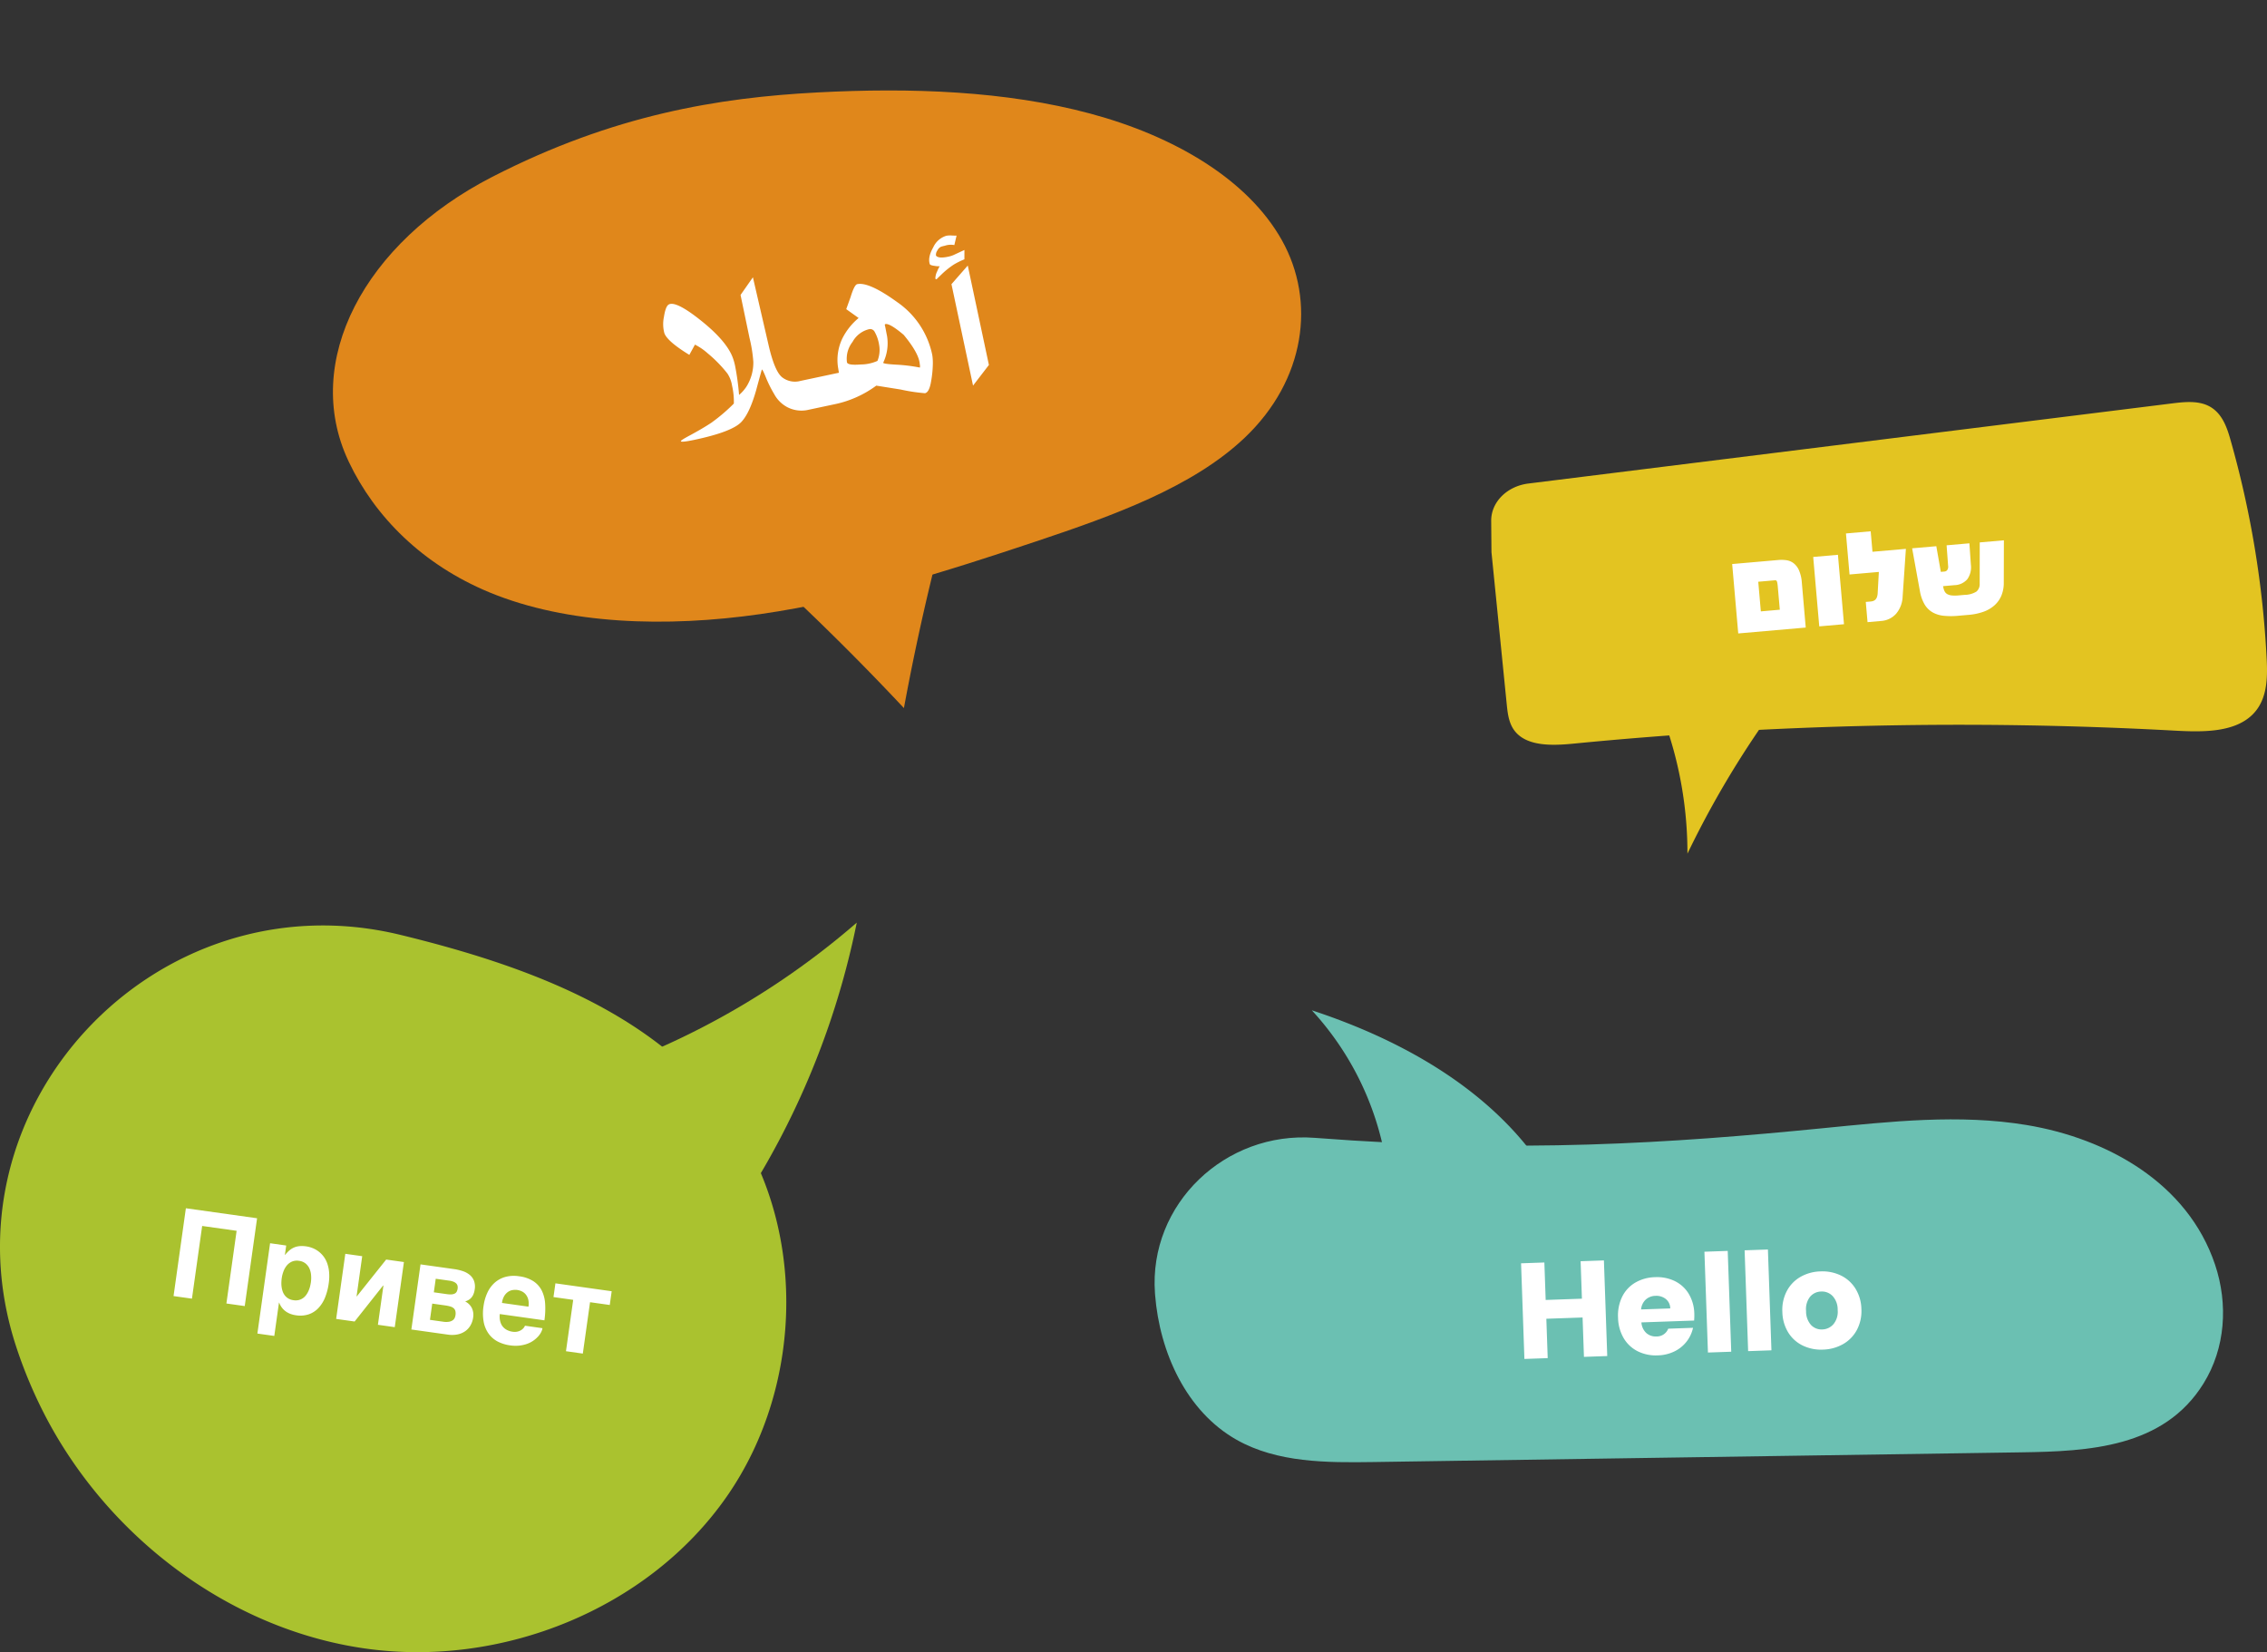 <svg xmlns="http://www.w3.org/2000/svg" width="532.099" height="387.833" viewBox="0 0 532.099 387.833">
  <rect x="0" y="0" width="532.099" height="387.833" fill="#333333" stroke="none"/>
  <g id="languages" transform="translate(-122 -1240.583)">
    <g id="he" transform="translate(0 10.553)">
      <g id="Group_182" data-name="Group 182" transform="translate(472 1324.406)">
        <path id="Path_131" data-name="Path 131" d="M182.037,93.4a91.635,91.635,0,0,0-12.91-47.02c12.093,1.6,24.191,3.193,39.866,4.249A222.52,222.52,0,0,0,182.037,93.4Z" transform="translate(-135.969 12.617)" fill="#e3c421"/>
        <path id="Path_132" data-name="Path 132" d="M326.246,25.98c-.861-3.025-2.064-6.362-5.221-7.867-2.528-1.205-5.624-.885-8.483-.527L161.5,36.389c-5.041.628-8.773,4.376-8.734,8.779l.065,7.334q1.8,17.872,3.588,35.747c.231,2.3.525,4.743,2.16,6.568,2.956,3.3,8.681,3.1,13.477,2.632A930.107,930.107,0,0,1,313.308,94.4c6.368.344,13.686.452,17.991-3.62,3.6-3.4,3.718-8.513,3.489-13.118A230.2,230.2,0,0,0,326.246,25.98Z" transform="translate(-152.761 -17.26)" fill="#e3c421"/>
      </g>
      <path id="Path_142" data-name="Path 142" d="M-49.375,0H-65.281V-16.359h10.844a8.581,8.581,0,0,1,1.867.2,3.65,3.65,0,0,1,1.625.82A4.261,4.261,0,0,1-49.8-13.578a8.733,8.733,0,0,1,.43,3.016Zm-5.7-4.7v-5.531q0-.266-.016-.523t-.047-.477q-.078-.453-.437-.453h-3.969V-4.7ZM-40.359,0h-5.828V-16.359h5.828Zm16.016-16.359L-26.078-5.281a6.577,6.577,0,0,1-1.875,3.891A5.146,5.146,0,0,1-31.609,0h-3.2V-4.766h1.125a2.6,2.6,0,0,0,.648-.078,1.323,1.323,0,0,0,.547-.289,1.651,1.651,0,0,0,.406-.57,3.36,3.36,0,0,0,.242-.922l.7-4.891h-6.906v-9.672h5.828v4.828Zm23.094,0-.891,9.891a7.766,7.766,0,0,1-.852,3.047A6.37,6.37,0,0,1-4.836-1.3,7.871,7.871,0,0,1-7.547-.047,13.715,13.715,0,0,1-11,.359h-2.406a17.661,17.661,0,0,1-3.484-.3A6.63,6.63,0,0,1-19.437-.992,5.234,5.234,0,0,1-21.1-2.977a9.3,9.3,0,0,1-.82-3.133l-.953-10.25h5.7l.531,6.094h.844a.891.891,0,0,0,.711-.32,1.342,1.342,0,0,0,.273-.9l.063-4.875h5.375l-.094,5.031a4.837,4.837,0,0,1-1.141,3.336,4.123,4.123,0,0,1-3.109,1.117h-2.687a1.071,1.071,0,0,0,.016.2.724.724,0,0,1,.016.141.514.514,0,0,0,.031.156,2.693,2.693,0,0,0,.25.875,1.577,1.577,0,0,0,.578.625,2.864,2.864,0,0,0,1.023.367,9.043,9.043,0,0,0,1.6.117h1.406a5.3,5.3,0,0,0,2.766-.531A2.257,2.257,0,0,0-7.8-6.687l.859-9.672Z" transform="matrix(0.996, -0.087, 0.087, 0.996, 595.011, 1373.047)" fill="#fff"/>
    </g>
    <g id="en" transform="translate(0 0.553)">
      <g id="Group_184" data-name="Group 184" transform="translate(393 1477.191)">
        <path id="Path_135" data-name="Path 135" d="M664.792,97.455a69.3,69.3,0,0,1,16.066,64.526,104.705,104.705,0,0,1,45.184-13.422C717.989,125.556,696.432,107.865,664.792,97.455Z" transform="translate(-627.885 -97.455)" fill="#6bc0b2"/>
        <path id="Path_136" data-name="Path 136" d="M851.234,111.418c-15.776-2.614-31.91-.823-47.828.752-35.581,3.523-71.269,5.94-119.235,2.259-20.961-1.609-39.029,15.507-37.505,36.474.012.136.02.269.03.405,1.068,13.5,7.34,27.339,19.13,34,9.573,5.407,21.162,5.387,32.157,5.223q76.021-1.137,152.046-2.277c15.825-.235,33.385-1.1,42.727-16.131,5.177-8.327,5.841-18.668,2.719-27.961C889.041,125.024,870.2,114.56,851.234,111.418Z" transform="translate(-646.576 -84.49)" fill="#6bc0b2"/>
      </g>
      <path id="Path_139" data-name="Path 139" d="M-60.928-22.464V0H-66.4V-9.248h-8.512V0h-5.472V-22.464h5.472v8.8H-66.4v-8.8ZM-40.16-9.216a13.969,13.969,0,0,1-.1,1.6H-52.64a3.721,3.721,0,0,0,1.072,2.544,3.275,3.275,0,0,0,2.32.88A2.876,2.876,0,0,0-46.4-5.92h5.824a7.992,7.992,0,0,1-1.616,3.168A8.091,8.091,0,0,1-45.12-.544a9.4,9.4,0,0,1-3.936.8,9.577,9.577,0,0,1-4.672-1.12,7.966,7.966,0,0,1-3.2-3.2A9.879,9.879,0,0,1-58.08-8.928a9.992,9.992,0,0,1,1.136-4.864,7.863,7.863,0,0,1,3.184-3.2,9.645,9.645,0,0,1,4.7-1.12,9.548,9.548,0,0,1,4.608,1.088,7.812,7.812,0,0,1,3.152,3.1A9.422,9.422,0,0,1-40.16-9.216Zm-5.6-1.44a2.813,2.813,0,0,0-.96-2.24,3.534,3.534,0,0,0-2.4-.832,3.466,3.466,0,0,0-2.32.8,3.553,3.553,0,0,0-1.168,2.272ZM-31.808-23.68V0H-37.28V-23.68Zm9.44,0V0H-27.84V-23.68ZM-10.272.256a9.856,9.856,0,0,1-4.72-1.12,8.2,8.2,0,0,1-3.3-3.2,9.562,9.562,0,0,1-1.2-4.864,9.485,9.485,0,0,1,1.216-4.848,8.251,8.251,0,0,1,3.328-3.216,9.95,9.95,0,0,1,4.736-1.12,9.95,9.95,0,0,1,4.736,1.12,8.251,8.251,0,0,1,3.328,3.216A9.485,9.485,0,0,1-.928-8.928,9.388,9.388,0,0,1-2.16-4.08,8.331,8.331,0,0,1-5.52-.864,10.045,10.045,0,0,1-10.272.256Zm0-4.736A3.565,3.565,0,0,0-7.6-5.632a4.577,4.577,0,0,0,1.1-3.3,4.662,4.662,0,0,0-1.072-3.3,3.464,3.464,0,0,0-2.64-1.152,3.473,3.473,0,0,0-2.656,1.136A4.7,4.7,0,0,0-13.92-8.928a4.754,4.754,0,0,0,1.04,3.3A3.366,3.366,0,0,0-10.272-4.48Z" transform="translate(560.137 1556.225) rotate(-2)" fill="#fff"/>
    </g>
    <g id="ru" transform="translate(-23 0.553)">
      <g id="Group_185" data-name="Group 185" transform="translate(145.001 1456.605)">
        <path id="Path_137" data-name="Path 137" d="M619.783,108.1a190.279,190.279,0,0,0,49.048-93.879,185.2,185.2,0,0,1-78.046,40.159Z" transform="translate(-467.735 -14.217)" fill="#aac22f"/>
        <path id="Path_138" data-name="Path 138" d="M624.773,16.934l-.711-.172c-57.466-14-108.74,40.781-90.129,96.924a108.983,108.983,0,0,0,6.457,15.436C555.139,157.892,583.7,179.7,615.7,184.268s66.469-9.151,84.943-35.684,18.925-64.929-.517-90.761C682.591,34.52,653.092,23.9,624.773,16.934Z" transform="translate(-530.05 -13.877)" fill="#aac22f"/>
      </g>
      <path id="Path_140" data-name="Path 140" d="M-102.265-20.815h16.879V0h-4.347V-17.233H-97.9V0h-4.361ZM-75.8-15.25a4.307,4.307,0,0,1,1.225-.481,6.771,6.771,0,0,1,1.522-.156,6.6,6.6,0,0,1,1.458.17,6,6,0,0,1,1.466.545,6.1,6.1,0,0,1,1.352.977,5.947,5.947,0,0,1,1.119,1.48,8.322,8.322,0,0,1,.765,2.046A11.378,11.378,0,0,1-66.609-8a13.65,13.65,0,0,1-.4,3.427A7.838,7.838,0,0,1-68.231-1.9,5.635,5.635,0,0,1-70.284-.156a6.4,6.4,0,0,1-2.91.623A6.271,6.271,0,0,1-74.369.354,4.784,4.784,0,0,1-75.53-.028,4.343,4.343,0,0,1-76.6-.758a4.472,4.472,0,0,1-.885-1.154h-.057V5.976h-4.007v-21.41h3.823v2.209h.057a7.445,7.445,0,0,1,.864-1.2A4.274,4.274,0,0,1-75.8-15.25Zm-.637,11.441a2.943,2.943,0,0,0,.92.616,3.183,3.183,0,0,0,1.274.234,3.183,3.183,0,0,0,1.274-.234,2.943,2.943,0,0,0,.92-.616,3.352,3.352,0,0,0,.63-.878,5.4,5.4,0,0,0,.389-1.027,6.456,6.456,0,0,0,.191-1.048q.05-.517.05-.956a7.428,7.428,0,0,0-.184-1.628,4.742,4.742,0,0,0-.588-1.473,3.239,3.239,0,0,0-1.069-1.062,3.016,3.016,0,0,0-1.614-.411,3.008,3.008,0,0,0-1.621.411,3.262,3.262,0,0,0-1.062,1.062,4.742,4.742,0,0,0-.588,1.473A7.428,7.428,0,0,0-77.7-7.717q0,.439.05.956a6.456,6.456,0,0,0,.191,1.048,5.4,5.4,0,0,0,.389,1.027A3.352,3.352,0,0,0-76.437-3.809ZM-53.823,0V-9.3h-.071L-59.345,0h-4.375V-15.435h4.007v9.516h.057l5.622-9.516h4.206V0Zm16.582,0h-8.652V-15.435h7.986a11.109,11.109,0,0,1,2.046.184,5.069,5.069,0,0,1,1.735.644,3.408,3.408,0,0,1,1.2,1.246,3.991,3.991,0,0,1,.446,1.99,4.324,4.324,0,0,1-.149,1.2,2.913,2.913,0,0,1-.4.871,2.674,2.674,0,0,1-.588.609,4.173,4.173,0,0,1-.687.418,3.448,3.448,0,0,1,1.77,1.31,3.734,3.734,0,0,1,.609,2.145,5.013,5.013,0,0,1-.375,1.975,4.314,4.314,0,0,1-1.062,1.515,4.793,4.793,0,0,1-1.671.977A6.591,6.591,0,0,1-37.241,0Zm-.312-6.613A7.9,7.9,0,0,0-38.8-6.7h-3.087v3.852H-38.8A4.355,4.355,0,0,0-37.4-3.03a2.186,2.186,0,0,0,.821-.467,1.368,1.368,0,0,0,.382-.623,2.444,2.444,0,0,0,.092-.637,2.575,2.575,0,0,0-.149-.942,1.316,1.316,0,0,0-.467-.6A1.975,1.975,0,0,0-37.553-6.613Zm.609-3.186a1.071,1.071,0,0,0,.361-.5,2.173,2.173,0,0,0,.106-.715,1.82,1.82,0,0,0-.106-.63,1.126,1.126,0,0,0-.361-.5,1.9,1.9,0,0,0-.68-.326,3.964,3.964,0,0,0-1.062-.12h-3.2v3.214H-38.8a5.072,5.072,0,0,0,1.133-.106A1.827,1.827,0,0,0-36.944-9.8ZM-25.333.014A6.209,6.209,0,0,1-27.7-1.451,6.887,6.887,0,0,1-29.3-4.036a11.254,11.254,0,0,1-.581-3.852,10.876,10.876,0,0,1,.418-3.023,7.24,7.24,0,0,1,1.3-2.556,6.357,6.357,0,0,1,2.266-1.763,7.658,7.658,0,0,1,3.321-.658,7.952,7.952,0,0,1,3.455.673,5.7,5.7,0,0,1,2.259,1.9,8.072,8.072,0,0,1,1.225,2.974,18.734,18.734,0,0,1,.368,3.866H-25.842A5,5,0,0,0-25.8-5.9a4.341,4.341,0,0,0,.17.765,4.092,4.092,0,0,0,.368.828,2.854,2.854,0,0,0,.644.758A3.223,3.223,0,0,0-23.626-3a4.156,4.156,0,0,0,1.409.212,3.029,3.029,0,0,0,.843-.12,2.8,2.8,0,0,0,.772-.354,2.605,2.605,0,0,0,.616-.566,2.074,2.074,0,0,0,.375-.758h4.149a3.078,3.078,0,0,1-.184.97,4.682,4.682,0,0,1-.559,1.1,6.59,6.59,0,0,1-.942,1.1,6.179,6.179,0,0,1-1.345.956,7.918,7.918,0,0,1-1.763.673,8.726,8.726,0,0,1-2.188.255A8.992,8.992,0,0,1-25.333.014Zm.708-11.937a3.124,3.124,0,0,0-.772,1.09,4.162,4.162,0,0,0-.3,1.7h6.273a4.162,4.162,0,0,0-.3-1.7,3.1,3.1,0,0,0-.765-1.083,2.67,2.67,0,0,0-1.012-.566,3.751,3.751,0,0,0-1.062-.163,3.708,3.708,0,0,0-1.048.163A2.654,2.654,0,0,0-24.625-11.923ZM-.581-15.435v3.257H-5.253V0H-9.247V-12.178h-4.673v-3.257Z" transform="translate(287 1558.504) rotate(8)" fill="#fff"/>
    </g>
    <g id="ar" transform="translate(0 10.553)">
      <g id="Group_183" data-name="Group 183" transform="translate(190 1273.521) rotate(-11)">
        <path id="Path_133" data-name="Path 133" d="M477.949,257.484a606.572,606.572,0,0,1,39.5,55.62,560.409,560.409,0,0,1,25.434-55.658q-1.191,1.042-2.383,2.085Z" transform="translate(-399.349 -165.126)" fill="#e0871b"/>
        <path id="Path_134" data-name="Path 134" d="M626.824,231.218c-18.4-8.993-40.072-14.04-61.943-17.1-22.943-3.215-47.923-4.02-78.654,4.887-32.655,9.465-52.145,34.116-45.92,58.928.034.138.069.276.1.411,3.529,13.667,12.3,26.879,26.563,36.306,16.476,10.886,39.12,16.028,61.491,17.126s44.74-1.522,66.8-4.419c18.726-2.46,38.377-5.46,52.6-14.524C664.5,302.223,670.414,284.524,665.3,269S645.228,240.207,626.824,231.218Z" transform="translate(-439.154 -211.878)" fill="#e0871b"/>
      </g>
      <path id="Path_141" data-name="Path 141" d="M-43.927-2.215h-2.237A7.22,7.22,0,0,1-50.44-3.766a7.5,7.5,0,0,1-2.481-3.744,28.29,28.29,0,0,1-1.085-4.209q-.354-2.016-.532-2.016-.044,0-2.348,4.5-2.592,4.9-4.9,6.513Q-64.373-.886-73.367-.886q-3.278,0-3.278-.354,0-.222,2.415-.908,3.389-1,5.538-1.861a41.8,41.8,0,0,0,6.047-3.278,16.612,16.612,0,0,0,.465-4.253,7.145,7.145,0,0,0-.465-2.946,30.639,30.639,0,0,0-3.522-5.582,13.964,13.964,0,0,0-2.525-2.658l-1.794,2.082q-4.43-4.209-4.674-6.225a8.235,8.235,0,0,1,.7-3.744q.875-2.3,1.672-2.592,1.839-.642,6.734,5.35t5.427,10.134a13.1,13.1,0,0,1,.111,1.861,60.34,60.34,0,0,1-.509,6.845,9.3,9.3,0,0,0,2.06-1.506,10.618,10.618,0,0,0,2.835-5.405,33.181,33.181,0,0,0,.288-5.649L-55.8-31.9l3.7-3.456.288,16.437Q-51.7-12.759-50.3-11a4.9,4.9,0,0,0,4.065,1.761h2.3Zm29.218-6.579a12.032,12.032,0,0,1-.332,2.226A25.866,25.866,0,0,1-16.3-2.68q-.93,2.348-1.949,2.348A41.722,41.722,0,0,1-23.658-2.37l-5.405-2.082A25.029,25.029,0,0,1-39.142-2.215h-6.114V-9.237h8.241l.066-1.373a11.669,11.669,0,0,1,2.437-6.38,14.92,14.92,0,0,1,4.7-3.854l-2.415-2.636,1.595-2.57q1.462-2.636,2.149-2.636,2.813,0,8.307,6.081A19.951,19.951,0,0,1-14.709-8.794Zm-3.323,1.573q.377-2.525-2.259-7.554-2.614-3.367-3.677-3.367l-.177.089q.022.266,0,1.285t-.022,1.44A10.546,10.546,0,0,1-26.361-9.37q0,.288,2.9,1.074a38.535,38.535,0,0,1,5.294,1.828A1.812,1.812,0,0,0-18.032-7.222Zm-8.4-6.269a8.938,8.938,0,0,0-.421-3.533,1.193,1.193,0,0,0-1-.742,6.02,6.02,0,0,0-4.53,2.116,6.382,6.382,0,0,0-2.271,4.4q0,.775,3.035,1.174a9.653,9.653,0,0,0,4.032,0A6.777,6.777,0,0,0-26.427-13.491ZM-4.275-32.918a4.561,4.561,0,0,0-2.259-.31,8.383,8.383,0,0,0-.9.044,1.82,1.82,0,0,0-.986.665,1.729,1.729,0,0,0-.576,1.041.315.315,0,0,0,.044.177q.487.753,2.7.753a6.7,6.7,0,0,0,1.263-.111l2.791-.642-.465,2.149a17.535,17.535,0,0,0-2.7.687,19.483,19.483,0,0,0-3.146,1.573q-1.506.93-1.462.93-.288.044-.288-.222a3.728,3.728,0,0,1,.775-1.551,7.17,7.17,0,0,1,.82-1.041,4.613,4.613,0,0,1-1.108-.31q-1.019-.354-1.063-.642-.2-1.661,1.595-3.688a4.956,4.956,0,0,1,3.566-2.027,4.727,4.727,0,0,1,1.263.2q1.019.266,1.108.266ZM-6.845.266V-24.079l4.652-3.478V-3.7Z" transform="matrix(0.978, -0.208, 0.208, 0.978, 357.026, 1318.863)" fill="#fff"/>
    </g>
  </g>
</svg>
